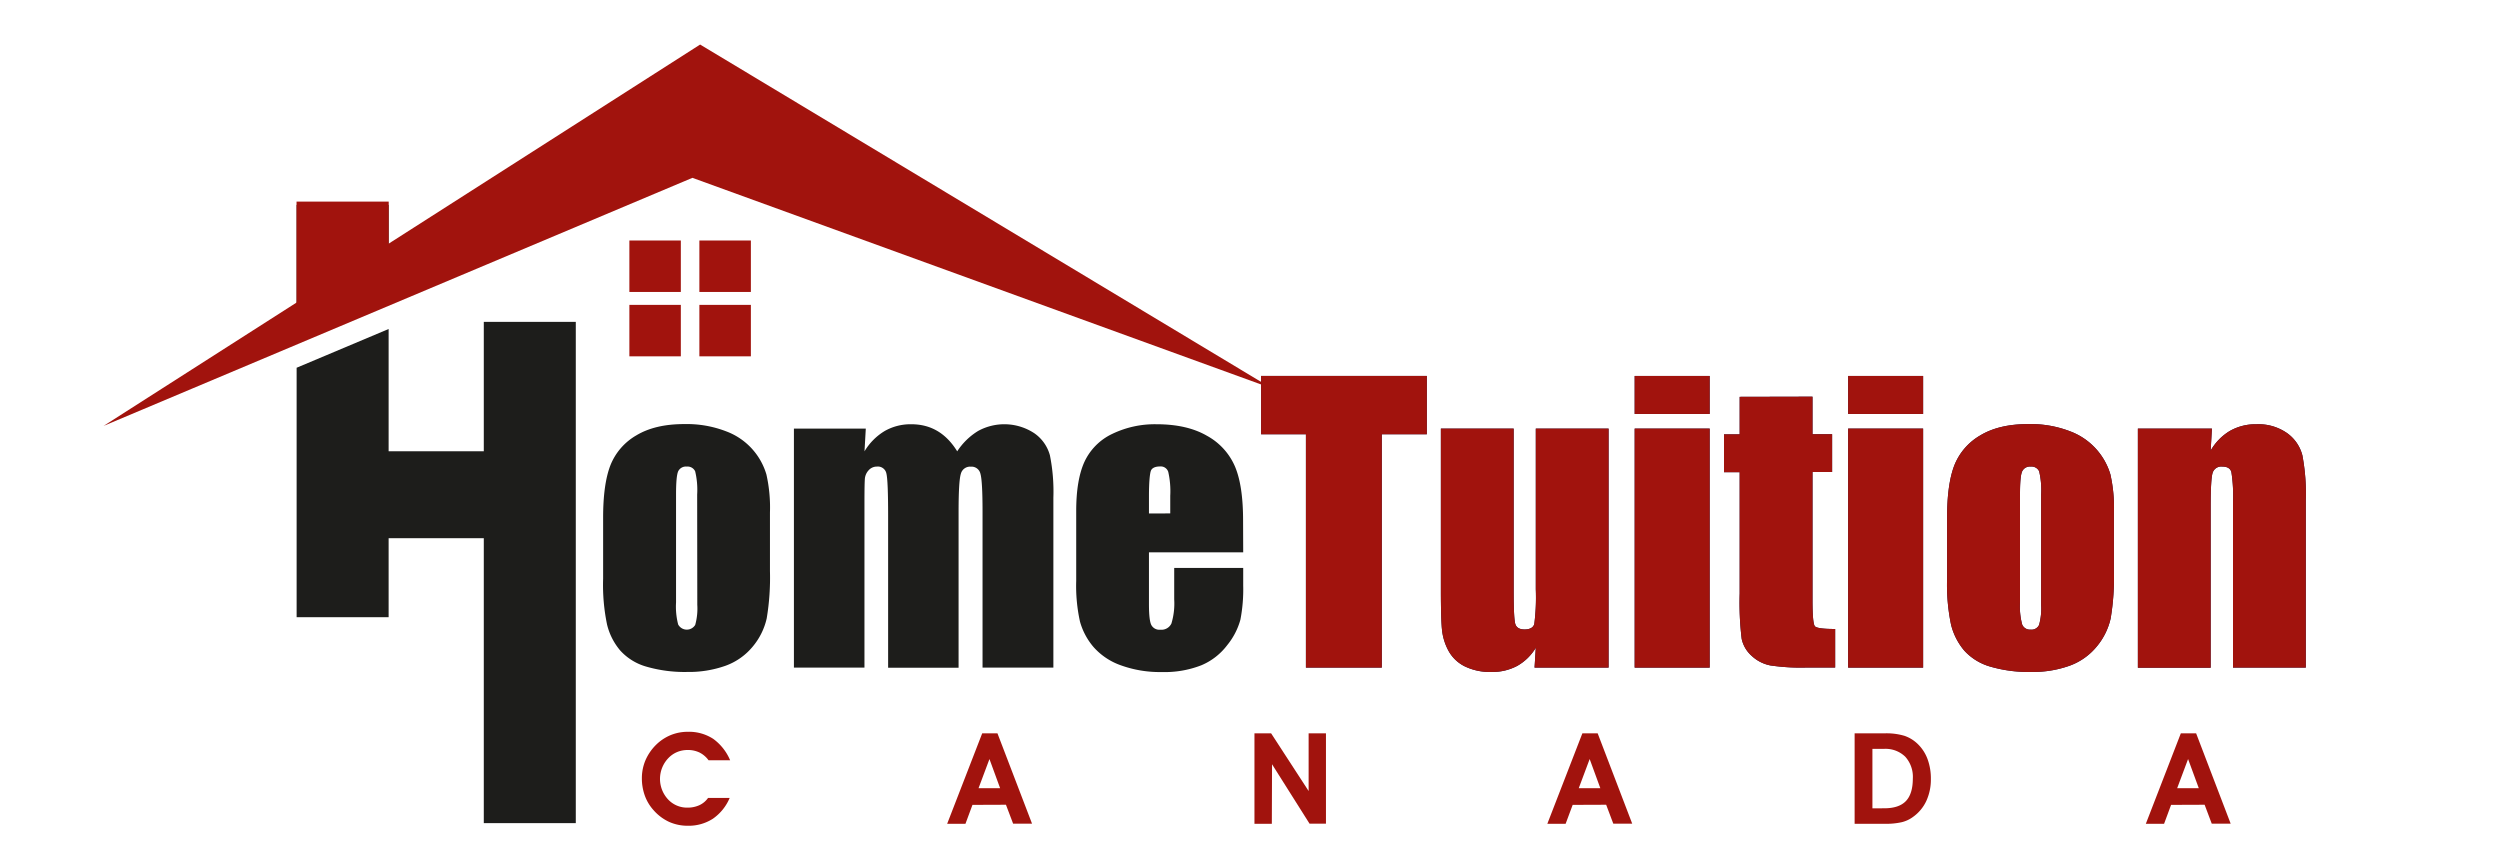 <svg id="Layer_1" data-name="Layer 1" xmlns="http://www.w3.org/2000/svg" viewBox="0 0 600 208.4"><defs><style>.cls-1{fill:#a1130d;}.cls-2{fill:#1d1d1b;}.cls-3{fill:#111c4e;}</style></defs><path class="cls-1" d="M175.23,182.46h-5.18a6,6,0,0,0-2.2-1.87A6.4,6.4,0,0,0,165,180a6.54,6.54,0,0,0-2.49.49,6.29,6.29,0,0,0-2.08,1.43,7.22,7.22,0,0,0-.12,9.91,6.21,6.21,0,0,0,4.69,2,6.74,6.74,0,0,0,2.86-.59,5.21,5.21,0,0,0,2.07-1.73h5.19a11.48,11.48,0,0,1-4.05,5,10.72,10.72,0,0,1-6,1.67,10.87,10.87,0,0,1-4.51-.94,11.27,11.27,0,0,1-3.7-2.79,10.6,10.6,0,0,1-2.1-3.49,12.25,12.25,0,0,1-.71-4.19,11,11,0,0,1,.86-4.3,11.79,11.79,0,0,1,2.53-3.7,11,11,0,0,1,3.51-2.34,10.8,10.8,0,0,1,4.15-.8,10.65,10.65,0,0,1,6.08,1.7A12.18,12.18,0,0,1,175.23,182.46Z"/><path class="cls-1" d="M233.39,193.17l-1.68,4.54h-4.39L235.73,176h3.66l8.3,21.68h-4.54l-1.72-4.54Zm6.64-4-2.56-7-2.62,7Z"/><path class="cls-1" d="M305.24,197.71h-4.17V176h4l9,13.85V176h4.16v21.68h-3.94l-9-14.26Z"/><path class="cls-1" d="M377.44,193.17l-1.69,4.54h-4.39L379.77,176h3.67l8.29,21.68h-4.54l-1.71-4.54Zm6.64-4-2.56-7-2.62,7Z"/><path class="cls-1" d="M452.48,197.71h-7.37V176h7.25a15.09,15.09,0,0,1,4.72.6,8.53,8.53,0,0,1,3.22,2,9.68,9.68,0,0,1,2.32,3.61,13.41,13.41,0,0,1,.79,4.75,12.31,12.31,0,0,1-1.1,5.28,9.74,9.74,0,0,1-3.2,3.83,7.53,7.53,0,0,1-2.67,1.25A16.69,16.69,0,0,1,452.48,197.71Zm-.27-3.72q3.54,0,5.2-1.73t1.67-5.4a7.21,7.21,0,0,0-1.83-5.26,6.77,6.77,0,0,0-5.1-1.87h-2.77V194Z"/><path class="cls-1" d="M521.06,193.17l-1.68,4.54H515L523.4,176h3.67l8.29,21.68h-4.54l-1.71-4.54Zm6.65-4-2.57-7-2.62,7Z"/><polygon class="cls-2" points="93.27 64.05 93.27 49.19 71.19 49.19 71.19 78.16 93.27 64.05"/><polygon class="cls-2" points="116.11 108.3 93.27 108.3 93.27 78.96 71.19 88.26 71.19 148.12 93.27 148.12 93.27 129.16 116.11 129.16 116.11 197.55 138.19 197.55 138.19 77.25 116.11 77.25 116.11 108.3"/><polygon class="cls-1" points="24.86 102.22 166.18 42.68 305.27 93.22 168.03 10.69 24.86 102.22"/><polygon class="cls-1" points="93.29 67.15 71.17 78.97 71.17 48.38 93.29 48.38 93.29 67.15"/><rect class="cls-1" x="151.05" y="57.72" width="12.35" height="12.35"/><rect class="cls-1" x="167.85" y="57.72" width="12.36" height="12.35"/><rect class="cls-1" x="151.05" y="73.17" width="12.35" height="12.35"/><rect class="cls-1" x="167.85" y="73.17" width="12.36" height="12.35"/><path class="cls-2" d="M184.79,123v14.06a59.19,59.19,0,0,1-.78,11.35,16,16,0,0,1-3.33,6.74,15.12,15.12,0,0,1-6.55,4.63,26.32,26.32,0,0,1-9.19,1.49,32.87,32.87,0,0,1-9.82-1.28,13.36,13.36,0,0,1-6.24-3.84,15.11,15.11,0,0,1-3.18-6.23,46.53,46.53,0,0,1-.95-11v-14.7q0-8,1.73-12.5a14.43,14.43,0,0,1,6.22-7.22q4.5-2.72,11.5-2.72a26.23,26.23,0,0,1,10.1,1.75,15.8,15.8,0,0,1,9.64,10.35A36.08,36.08,0,0,1,184.79,123Zm-17.47-4.32a19,19,0,0,0-.48-5.56,2,2,0,0,0-2-1.14,2.06,2.06,0,0,0-2.08,1.14q-.51,1.16-.51,5.56v25.9a17.11,17.11,0,0,0,.51,5.3,2.36,2.36,0,0,0,4.09.1,14.61,14.61,0,0,0,.5-4.84Z"/><path class="cls-2" d="M207.79,102.86l-.31,5.46a14.15,14.15,0,0,1,4.85-4.88,12.55,12.55,0,0,1,6.4-1.62q7,0,11,6.5a15.85,15.85,0,0,1,5-4.88,13.08,13.08,0,0,1,13.51.54,9.46,9.46,0,0,1,3.74,5.3,44.28,44.28,0,0,1,.83,10.18v40.77h-17v-37.4q0-7.35-.5-9.1A2.19,2.19,0,0,0,233,112a2.29,2.29,0,0,0-2.4,1.73q-.54,1.73-.54,9.12v37.4H213.15V123.78q0-8.43-.41-10.11a2.08,2.08,0,0,0-2.27-1.69,2.62,2.62,0,0,0-2,.89,3.42,3.42,0,0,0-.91,2.16c-.06.85-.09,2.66-.09,5.42v39.78H190.54V102.86Z"/><path class="cls-2" d="M298.37,132.56H275.75V145c0,2.59.19,4.27.57,5a2.18,2.18,0,0,0,2.16,1.13,2.64,2.64,0,0,0,2.66-1.49,16.54,16.54,0,0,0,.67-5.78v-7.56h16.56v4.24a38.46,38.46,0,0,1-.67,8.17,16.58,16.58,0,0,1-3.14,6.09,15.14,15.14,0,0,1-6.25,4.87,24.18,24.18,0,0,1-9.49,1.62,27.5,27.5,0,0,1-9.77-1.6,15.68,15.68,0,0,1-6.59-4.39,16,16,0,0,1-3.27-6.14,39.93,39.93,0,0,1-.9-9.75V122.66q0-7.53,2-11.87a13.9,13.9,0,0,1,6.66-6.66,23.48,23.48,0,0,1,10.63-2.31q7.35,0,12.13,2.79a15.29,15.29,0,0,1,6.7,7.39q1.94,4.6,1.93,13Zm-17.51-9.34V119a20.92,20.92,0,0,0-.48-5.75,1.88,1.88,0,0,0-1.95-1.3c-1.21,0-2,.37-2.24,1.1s-.44,2.72-.44,6v4.19Z"/><path class="cls-3" d="M342.44,90.23v14H331.63v56H313.42v-56H302.66v-14Z"/><path class="cls-3" d="M386.06,102.86v57.37H368.29l.3-4.77a12.16,12.16,0,0,1-4.47,4.36,12.64,12.64,0,0,1-6.12,1.45,13.82,13.82,0,0,1-6.53-1.38,9,9,0,0,1-3.82-3.68,13.46,13.46,0,0,1-1.54-4.78c-.2-1.65-.3-5-.3-9.88V102.86h17.47v39c0,4.47.13,7.12.41,7.95s1,1.26,2.22,1.26,2.07-.43,2.32-1.3a50.71,50.71,0,0,0,.36-8.34V102.86Z"/><path class="cls-3" d="M410.32,90.23v9.12h-18V90.23Zm0,12.63v57.37h-18V102.86Z"/><path class="cls-3" d="M435,95.2v9h4.71v9.08H435V144c0,3.77.19,5.88.58,6.31s2,.65,4.86.65v9.25h-7a49.41,49.41,0,0,1-8.52-.5,9.06,9.06,0,0,1-4.5-2.29,7.57,7.57,0,0,1-2.42-4.11,72,72,0,0,1-.48-10.87V113.32h-3.76v-9.08h3.76v-9Z"/><path class="cls-3" d="M461.55,90.23v9.12h-18V90.23Zm0,12.63v57.37h-18V102.86Z"/><path class="cls-3" d="M507.34,123v14.06a59.19,59.19,0,0,1-.78,11.35,16,16,0,0,1-3.33,6.74,15.06,15.06,0,0,1-6.55,4.63,26.28,26.28,0,0,1-9.19,1.49,32.75,32.75,0,0,1-9.81-1.28,13.44,13.44,0,0,1-6.25-3.84,15.35,15.35,0,0,1-3.18-6.23,47.08,47.08,0,0,1-.95-11v-14.7q0-8,1.73-12.5a14.45,14.45,0,0,1,6.23-7.22q4.5-2.72,11.5-2.72a26.27,26.27,0,0,1,10.1,1.75,15.86,15.86,0,0,1,9.64,10.35A36.18,36.18,0,0,1,507.34,123Zm-17.47-4.32a19.48,19.48,0,0,0-.47-5.56,2,2,0,0,0-2-1.14,2.06,2.06,0,0,0-2.08,1.14q-.53,1.16-.52,5.56v25.9a16.7,16.7,0,0,0,.52,5.3,2,2,0,0,0,2,1.23,2,2,0,0,0,2.06-1.13,14.7,14.7,0,0,0,.49-4.84Z"/><path class="cls-3" d="M530.86,102.86l-.3,5.28a13.06,13.06,0,0,1,4.65-4.74,12.49,12.49,0,0,1,6.33-1.58,12,12,0,0,1,7.35,2.12,9.44,9.44,0,0,1,3.68,5.34,49.28,49.28,0,0,1,.82,10.74v40.21H535.92V120.5a36.83,36.83,0,0,0-.39-7.22c-.26-.87-1-1.3-2.16-1.3a2.17,2.17,0,0,0-2.34,1.49c-.31,1-.47,3.65-.47,8v38.78H513.09V102.86Z"/><path class="cls-1" d="M342.44,90.23v14H331.63v56H313.42v-56H302.66v-14Z"/><path class="cls-1" d="M386.06,102.86v57.37H368.29l.3-4.77a12.16,12.16,0,0,1-4.47,4.36,12.64,12.64,0,0,1-6.12,1.45,13.82,13.82,0,0,1-6.53-1.38,9,9,0,0,1-3.82-3.68,13.46,13.46,0,0,1-1.54-4.78c-.2-1.65-.3-5-.3-9.88V102.86h17.47v39c0,4.47.13,7.12.41,7.95s1,1.26,2.22,1.26,2.07-.43,2.32-1.3a50.71,50.71,0,0,0,.36-8.34V102.86Z"/><path class="cls-1" d="M410.32,90.23v9.12h-18V90.23Zm0,12.63v57.37h-18V102.86Z"/><path class="cls-1" d="M435,95.2v9h4.71v9.08H435V144c0,3.77.19,5.88.58,6.31s2,.65,4.86.65v9.25h-7a49.41,49.41,0,0,1-8.52-.5,9.06,9.06,0,0,1-4.5-2.29,7.57,7.57,0,0,1-2.42-4.11,72,72,0,0,1-.48-10.87V113.32h-3.76v-9.08h3.76v-9Z"/><path class="cls-1" d="M461.55,90.23v9.12h-18V90.23Zm0,12.63v57.37h-18V102.86Z"/><path class="cls-1" d="M507.34,123v14.06a59.19,59.19,0,0,1-.78,11.35,16,16,0,0,1-3.33,6.74,15.06,15.06,0,0,1-6.55,4.63,26.28,26.28,0,0,1-9.19,1.49,32.75,32.75,0,0,1-9.81-1.28,13.44,13.44,0,0,1-6.25-3.84,15.35,15.35,0,0,1-3.18-6.23,47.08,47.08,0,0,1-.95-11v-14.7q0-8,1.73-12.5a14.45,14.45,0,0,1,6.23-7.22q4.5-2.72,11.5-2.72a26.27,26.27,0,0,1,10.1,1.75,15.86,15.86,0,0,1,9.64,10.35A36.18,36.18,0,0,1,507.34,123Zm-17.47-4.32a19.48,19.48,0,0,0-.47-5.56,2,2,0,0,0-2-1.14,2.06,2.06,0,0,0-2.08,1.14q-.53,1.16-.52,5.56v25.9a16.7,16.7,0,0,0,.52,5.3,2,2,0,0,0,2,1.23,2,2,0,0,0,2.06-1.13,14.7,14.7,0,0,0,.49-4.84Z"/><path class="cls-1" d="M530.86,102.86l-.3,5.28a13.06,13.06,0,0,1,4.65-4.74,12.49,12.49,0,0,1,6.33-1.58,12,12,0,0,1,7.35,2.12,9.44,9.44,0,0,1,3.68,5.34,49.28,49.28,0,0,1,.82,10.74v40.21H535.92V120.5a36.83,36.83,0,0,0-.39-7.22c-.26-.87-1-1.3-2.16-1.3a2.17,2.17,0,0,0-2.34,1.49c-.31,1-.47,3.65-.47,8v38.78H513.09V102.86Z"/></svg>